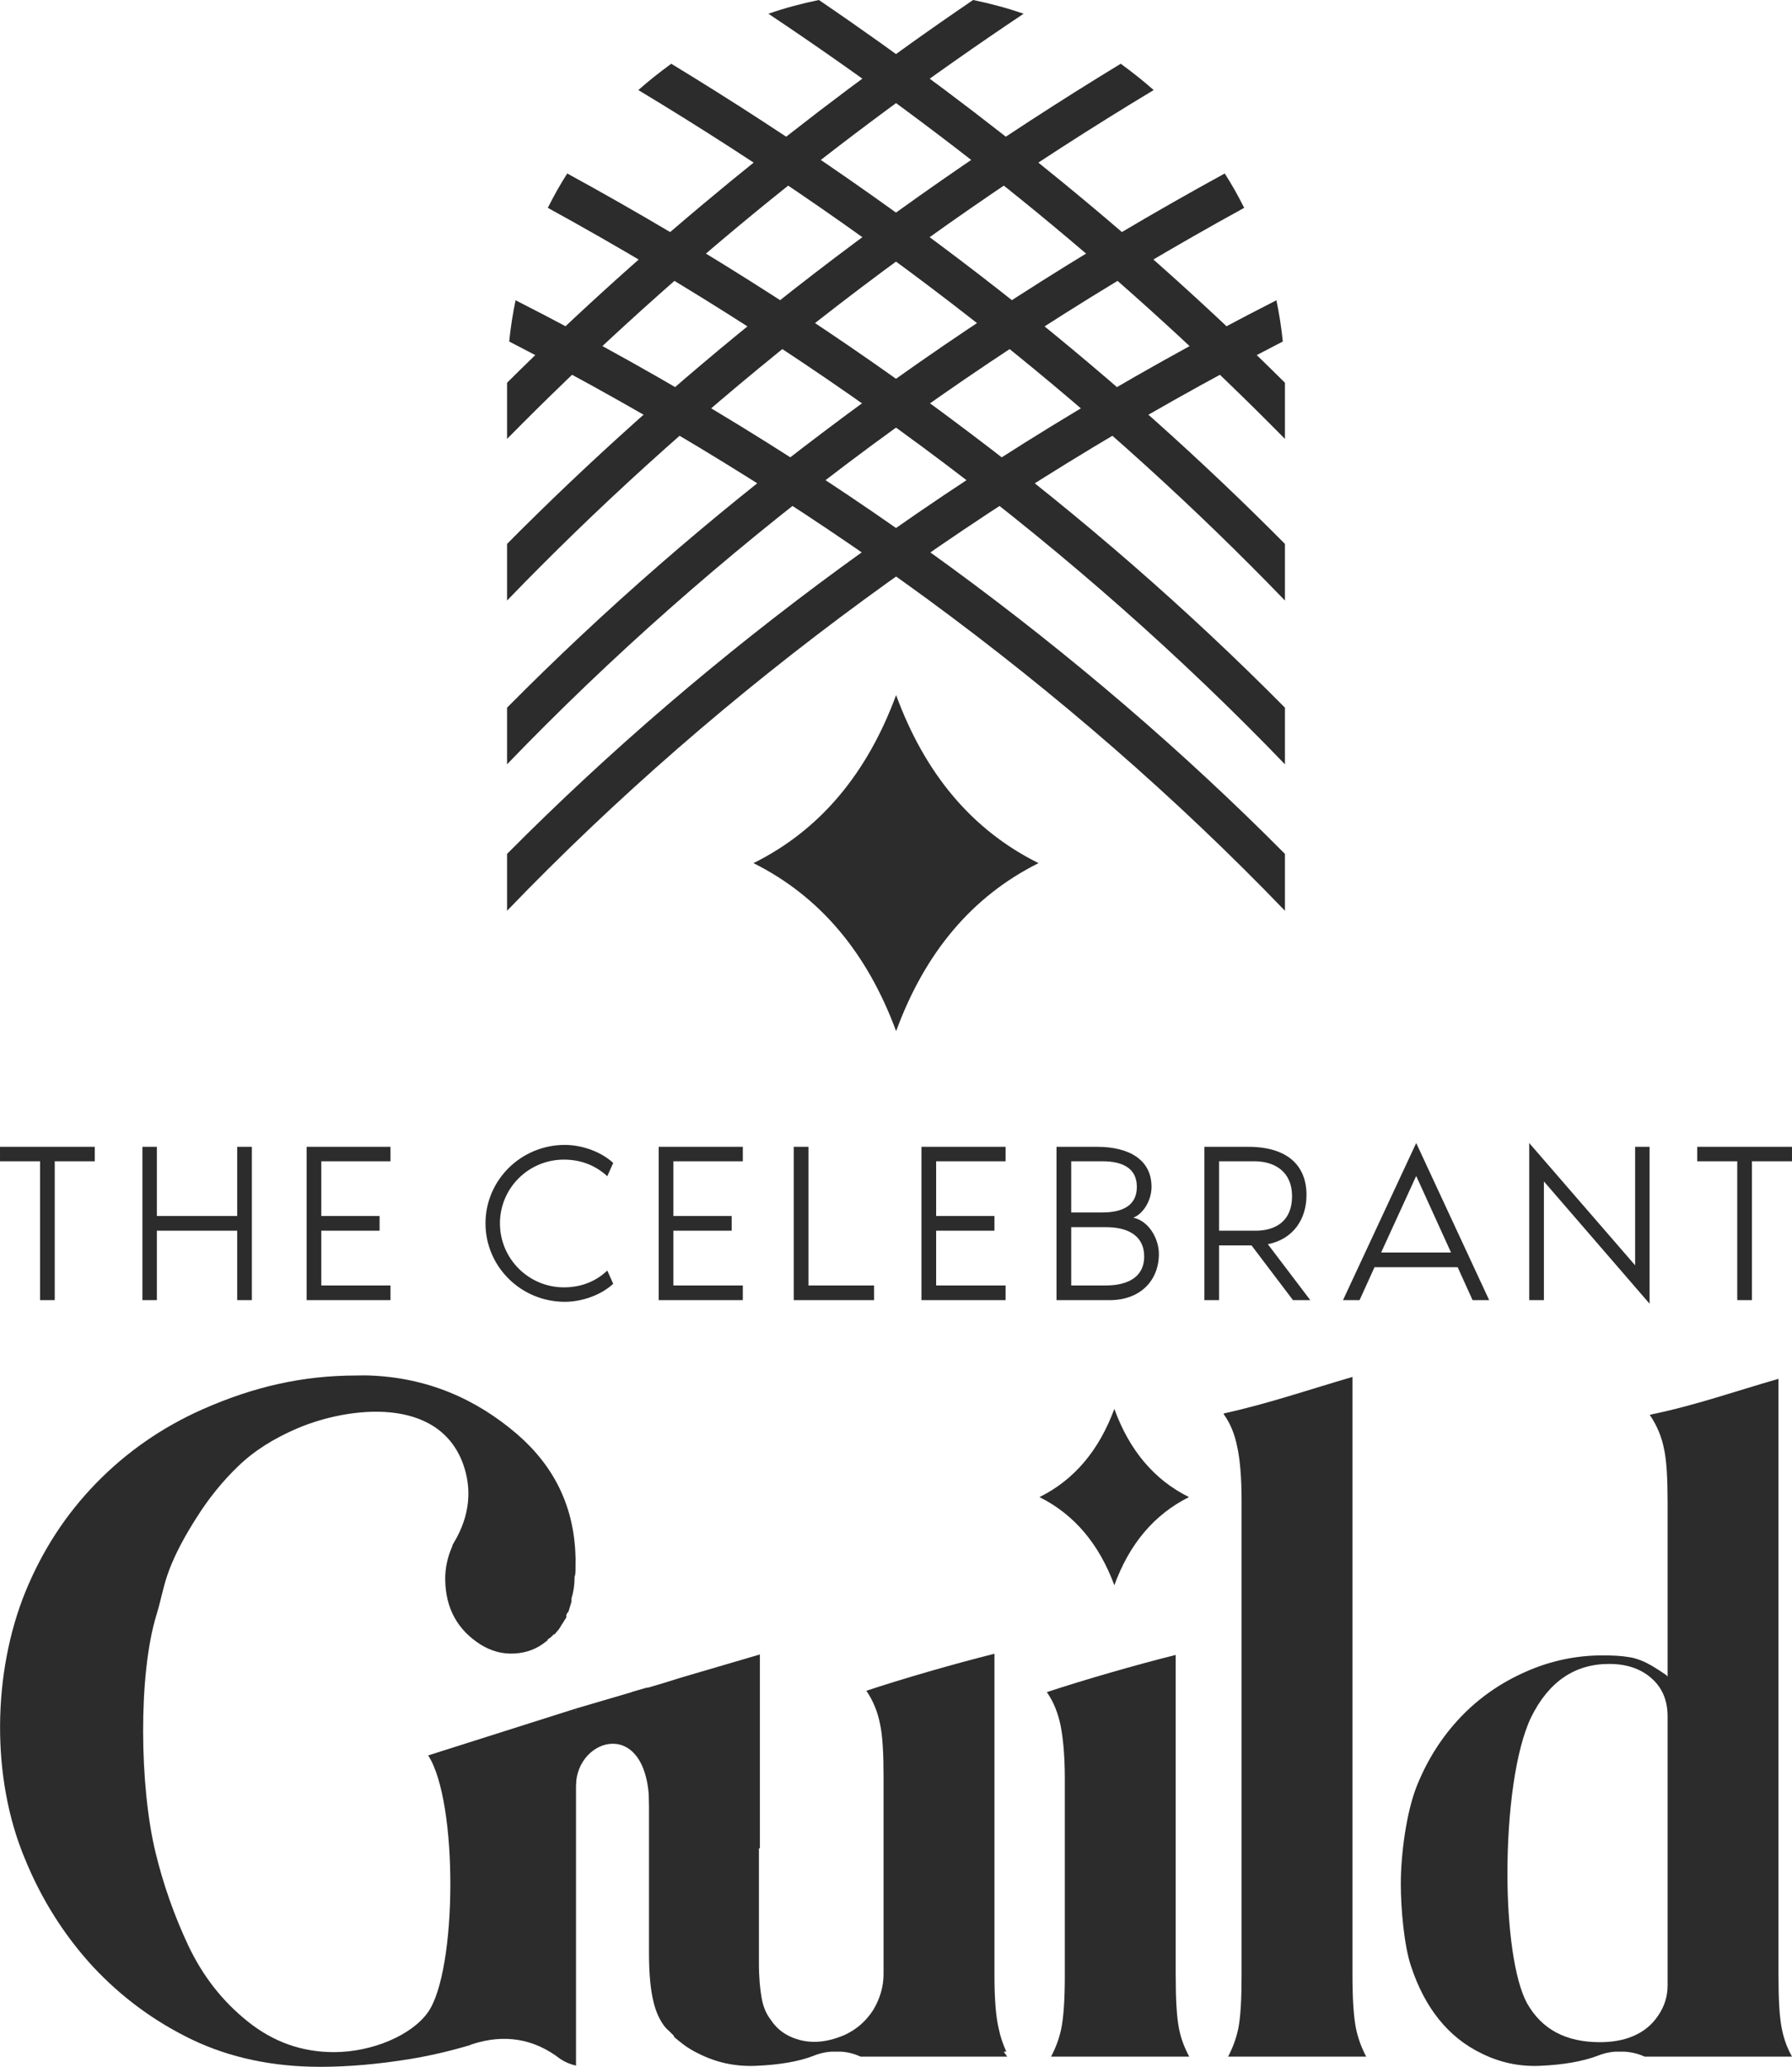 <?xml version="1.0" encoding="UTF-8"?>
<!DOCTYPE svg PUBLIC "-//W3C//DTD SVG 1.0//EN" "http://www.w3.org/TR/2001/REC-SVG-20010904/DTD/svg10.dtd">
<!-- Creator: CorelDRAW X7 -->
<svg xmlns="http://www.w3.org/2000/svg" xml:space="preserve" width="57.034mm" height="65.766mm" version="1.0" style="shape-rendering:geometricPrecision; text-rendering:geometricPrecision; image-rendering:optimizeQuality; fill-rule:evenodd; clip-rule:evenodd"
viewBox="0 0 7563 8721"
 xmlns:xlink="http://www.w3.org/1999/xlink">
 <defs>
  <style type="text/css">
   <![CDATA[
    .fil0 {fill:#2C2C2C}
    .fil1 {fill:#2C2C2C;fill-rule:nonzero}
   ]]>
  </style>
 </defs>
 <g id="Layer_x0020_1">
  <g id="_432450408">
   <path class="fil0" d="M7552 8657l11 21 -622 0c-26,-12 -54,-19 -85,-21l-36 0 -4 0c-26,2 -51,8 -75,18 -62,23 -144,38 -246,42 -86,3 -167,-15 -243,-53 -69,-33 -129,-81 -179,-143 -50,-62 -89,-137 -118,-225 -29,-86 -43,-242 -43,-347 0,-123 23,-302 68,-414 45,-112 107,-208 184,-289 77,-81 169,-145 273,-191 105,-47 214,-70 326,-70 45,0 82,2 110,7 17,2 34,7 52,14 18,7 33,15 45,22 12,7 23,14 34,21 11,7 19,13 27,18l7 7 0 -734c0,-101 -4,-176 -15,-226 -10,-52 -30,-98 -57,-139 -2,0 -3,-1 -3,-4l7 -3c182,-37 358,-99 536,-150l0 2517c0,100 4,175 14,225 7,36 18,68 32,97zm-514 -279l0 -1136c0,-69 -24,-124 -72,-164 -45,-38 -103,-57 -175,-57 -145,0 -255,75 -329,225 -66,138 -100,398 -100,661 0,223 28,446 83,546 62,110 164,164 307,164 52,0 99,-8 139,-25 46,-19 81,-48 107,-87 27,-39 40,-82 40,-127z"/>
   <path class="fil0" d="M5226 8560c10,-50 14,-125 14,-225l0 -1881 0 -122c0,-100 -7,-175 -18,-225 -10,-52 -28,-99 -57,-139 0,0 0,-1 0,-4 187,-41 361,-101 543,-154l0 2525c0,100 5,175 15,225 9,43 24,82 43,118l-583 0c19,-36 34,-75 43,-118z"/>
   <path class="fil0" d="M4494 8335l0 -236 0 -594c0,-100 -8,-175 -18,-225 -11,-52 -29,-99 -58,-140 154,-51 379,-116 544,-157l0 1352c0,100 4,176 14,225 8,43 24,82 43,118l-583 0c19,-36 34,-75 43,-118 10,-50 15,-125 15,-225z"/>
   <path class="fil0" d="M4236 8657l15 21 -619 0c-26,-12 -53,-19 -82,-21l-36 0 -7 0c-26,2 -51,8 -75,18 -59,23 -142,38 -246,42 -86,3 -166,-15 -240,-53 -21,-10 -43,-23 -64,-39 -10,-8 -22,-17 -36,-29l-3 -7c-12,-12 -23,-23 -33,-32 -26,-31 -43,-70 -53,-115 -11,-45 -18,-112 -18,-200l0 -528 0 -211c0,-100 -7,-175 -18,-225 -11,-51 -28,-98 -56,-138l67 -19 3 0c45,-13 92,-27 138,-42l334 -98 0 818 -4 0 0 486c0,62 5,109 11,143 6,36 18,68 40,96 19,29 45,52 78,68 72,34 150,31 236,-7 50,-24 89,-59 118,-105 28,-47 43,-97 43,-152l0 -639 0 -190c0,-100 -4,-175 -15,-225 -10,-52 -30,-99 -57,-139 -2,0 -3,0 -3,0 153,-51 378,-116 543,-157l0 425 0 46 0 722 0 78 0 86c0,100 6,175 18,225 7,34 18,66 32,97l-11 0z"/>
   <path class="fil0" d="M2183 6052c157,136 241,307 246,520 1,3 0,10 0,19l0 29c0,15 -1,27 -4,33 0,32 -4,62 -13,91 0,3 0,8 0,14l-13 43c-3,3 -5,5 -5,5l-4 9c0,0 0,3 0,10l-9 14c-2,4 -5,9 -9,14l-9 15c-6,11 -16,19 -22,28l-4 0c-9,10 -16,16 -22,19l-5 5c0,3 -1,5 -4,5 -38,32 -83,49 -134,52 -52,3 -99,-10 -144,-38 -96,-61 -147,-151 -149,-272 -1,-50 10,-98 30,-143 0,-6 5,-11 9,-19 63,-107 76,-219 36,-329 -105,-286 -481,-241 -697,-150 -101,43 -185,96 -251,160 -66,63 -125,136 -176,217 -52,81 -90,154 -115,219 -25,65 -35,127 -51,179l-4 14c-77,251 -71,724 -4,1000 32,133 78,265 138,393 61,129 144,236 252,322 107,86 228,129 363,129 162,0 328,-71 397,-168 124,-176 128,-889 1,-1084l624 -198 0 167c0,426 0,811 0,849l0 491c-26,-6 -48,-16 -66,-28 -111,-86 -236,-107 -374,-62l-9 4c-88,26 -172,45 -251,58 -135,22 -262,33 -379,33 -200,0 -380,-38 -540,-114 -160,-77 -300,-180 -421,-310 -120,-131 -216,-282 -286,-454 -144,-343 -136,-787 2,-1126 72,-176 172,-329 300,-460 127,-130 276,-234 447,-310 217,-96 424,-143 650,-143 18,0 37,-1 57,0 238,9 444,95 622,248z"/>
   <path class="fil0" d="M2431 7535c0,-205 309,-297 309,88l10 -248 -19 -254 -300 88 -19 185 19 141z"/>
   <path class="fil0" d="M4387 6317c148,-73 252,-199 316,-372 63,173 167,299 315,372 -148,74 -252,199 -315,372 -64,-173 -168,-298 -316,-372z"/>
  </g>
  <path class="fil0" d="M0 4839l0 61 169 0 0 586 62 0 0 -586 169 0 0 -61 -400 0zm1001 0l0 292 -339 0 0 -292 -61 0 0 647 61 0 0 -293 339 0 0 293 62 0 0 -647 -62 0zm647 61l0 -61 -354 0 0 647 354 0 0 -62 -292 0 0 -231 246 0 0 -62 -246 0 0 -231 292 0zm732 532c-149,0 -270,-121 -270,-270 0,-149 121,-269 270,-269 74,0 135,26 183,70l25 -56c-53,-49 -134,-76 -204,-76 -185,0 -335,148 -335,331 0,183 150,331 335,331 70,0 151,-27 204,-76l-25 -56c-47,45 -109,71 -183,71zm755 -532l0 -61 -355 0 0 647 355 0 0 -62 -293 0 0 -231 246 0 0 -62 -246 0 0 -231 293 0zm277 524l0 -585 -62 0 0 647 339 0 0 -62 -277 0zm832 -524l0 -61 -355 0 0 647 355 0 0 -62 -293 0 0 -231 246 0 0 -62 -246 0 0 -231 293 0zm539 238c42,-16 77,-73 77,-130 0,-112 -91,-169 -230,-169l-171 0 0 647 224 0c130,0 208,-83 208,-195 0,-64 -42,-139 -108,-153zm-262 -238l131 0c93,0 146,34 146,108 0,74 -53,108 -146,108l-131 0 0 -216zm146 524l-146 0 0 -246 146 0c98,0 162,39 162,124 0,83 -64,122 -162,122zm863 62l-179 -236c105,-21 163,-103 163,-208 0,-122 -78,-203 -246,-203l-185 0 0 647 62 0 0 -231 137 0 175 231 73 0zm-385 -586l149 0c84,0 159,42 159,148 0,105 -70,145 -154,145l-154 0 0 -293zm1070 586l70 0 -308 -663 -309 663 70 0 63 -139 351 0 63 139zm-386 -201l148 -323 147 323 -295 0zm1133 216l0 -662 -61 0 0 500 -447 -516 0 663 62 0 0 -501 446 516zm201 -662l0 61 169 0 0 586 62 0 0 -586 169 0 0 -61 -400 0z"/>
  <g id="_432451824">
   <g>
    <path class="fil1" d="M3456 0c356,242 698,498 1026,767 330,270 644,553 941,848l0 237c-329,-334 -678,-653 -1047,-956 -359,-294 -737,-574 -1133,-838 69,-24 140,-43 213,-58z"/>
    <path class="fil1" d="M2833 269c518,315 1009,656 1471,1024 395,315 769,649 1119,1002l0 239c-379,-393 -788,-763 -1223,-1110 -473,-377 -976,-725 -1506,-1044 44,-39 91,-76 139,-111z"/>
    <path class="fil1" d="M2394 732c600,328 1168,693 1698,1094 475,358 920,745 1331,1160l0 239c-438,-455 -917,-877 -1432,-1266 -525,-396 -1087,-757 -1679,-1082 25,-50 52,-98 82,-145z"/>
    <path class="fil1" d="M2176 1267c651,331 1266,708 1839,1128 504,369 975,772 1408,1208l0 240c-459,-477 -964,-915 -1506,-1313 -552,-404 -1143,-767 -1768,-1089 6,-59 15,-117 27,-174z"/>
    <path class="fil1" d="M4320 58c-395,264 -774,544 -1133,838 -369,303 -718,622 -1047,956l0 -237c297,-295 612,-578 941,-848 328,-269 670,-525 1026,-767 73,15 144,34 213,58z"/>
    <path class="fil1" d="M4869 380c-530,319 -1033,667 -1506,1044 -435,347 -844,717 -1223,1110l0 -239c350,-353 724,-687 1119,-1002 462,-368 953,-709 1471,-1024 48,35 95,72 139,111z"/>
    <path class="fil1" d="M5251 877c-592,325 -1154,686 -1679,1082 -515,389 -994,811 -1432,1266l0 -239c411,-415 856,-802 1331,-1160 530,-401 1098,-766 1698,-1094 30,47 57,95 82,145z"/>
    <path class="fil1" d="M5414 1441c-625,322 -1216,685 -1767,1089 -543,398 -1048,836 -1507,1313l0 -240c433,-436 904,-839 1408,-1208 573,-420 1189,-797 1839,-1128 12,57 21,115 27,174z"/>
   </g>
   <path class="fil0" d="M3180 3642c282,-140 480,-379 602,-709 121,330 319,569 601,709 -282,141 -480,379 -601,709 -122,-330 -320,-568 -602,-709z"/>
  </g>
 </g>
</svg>
